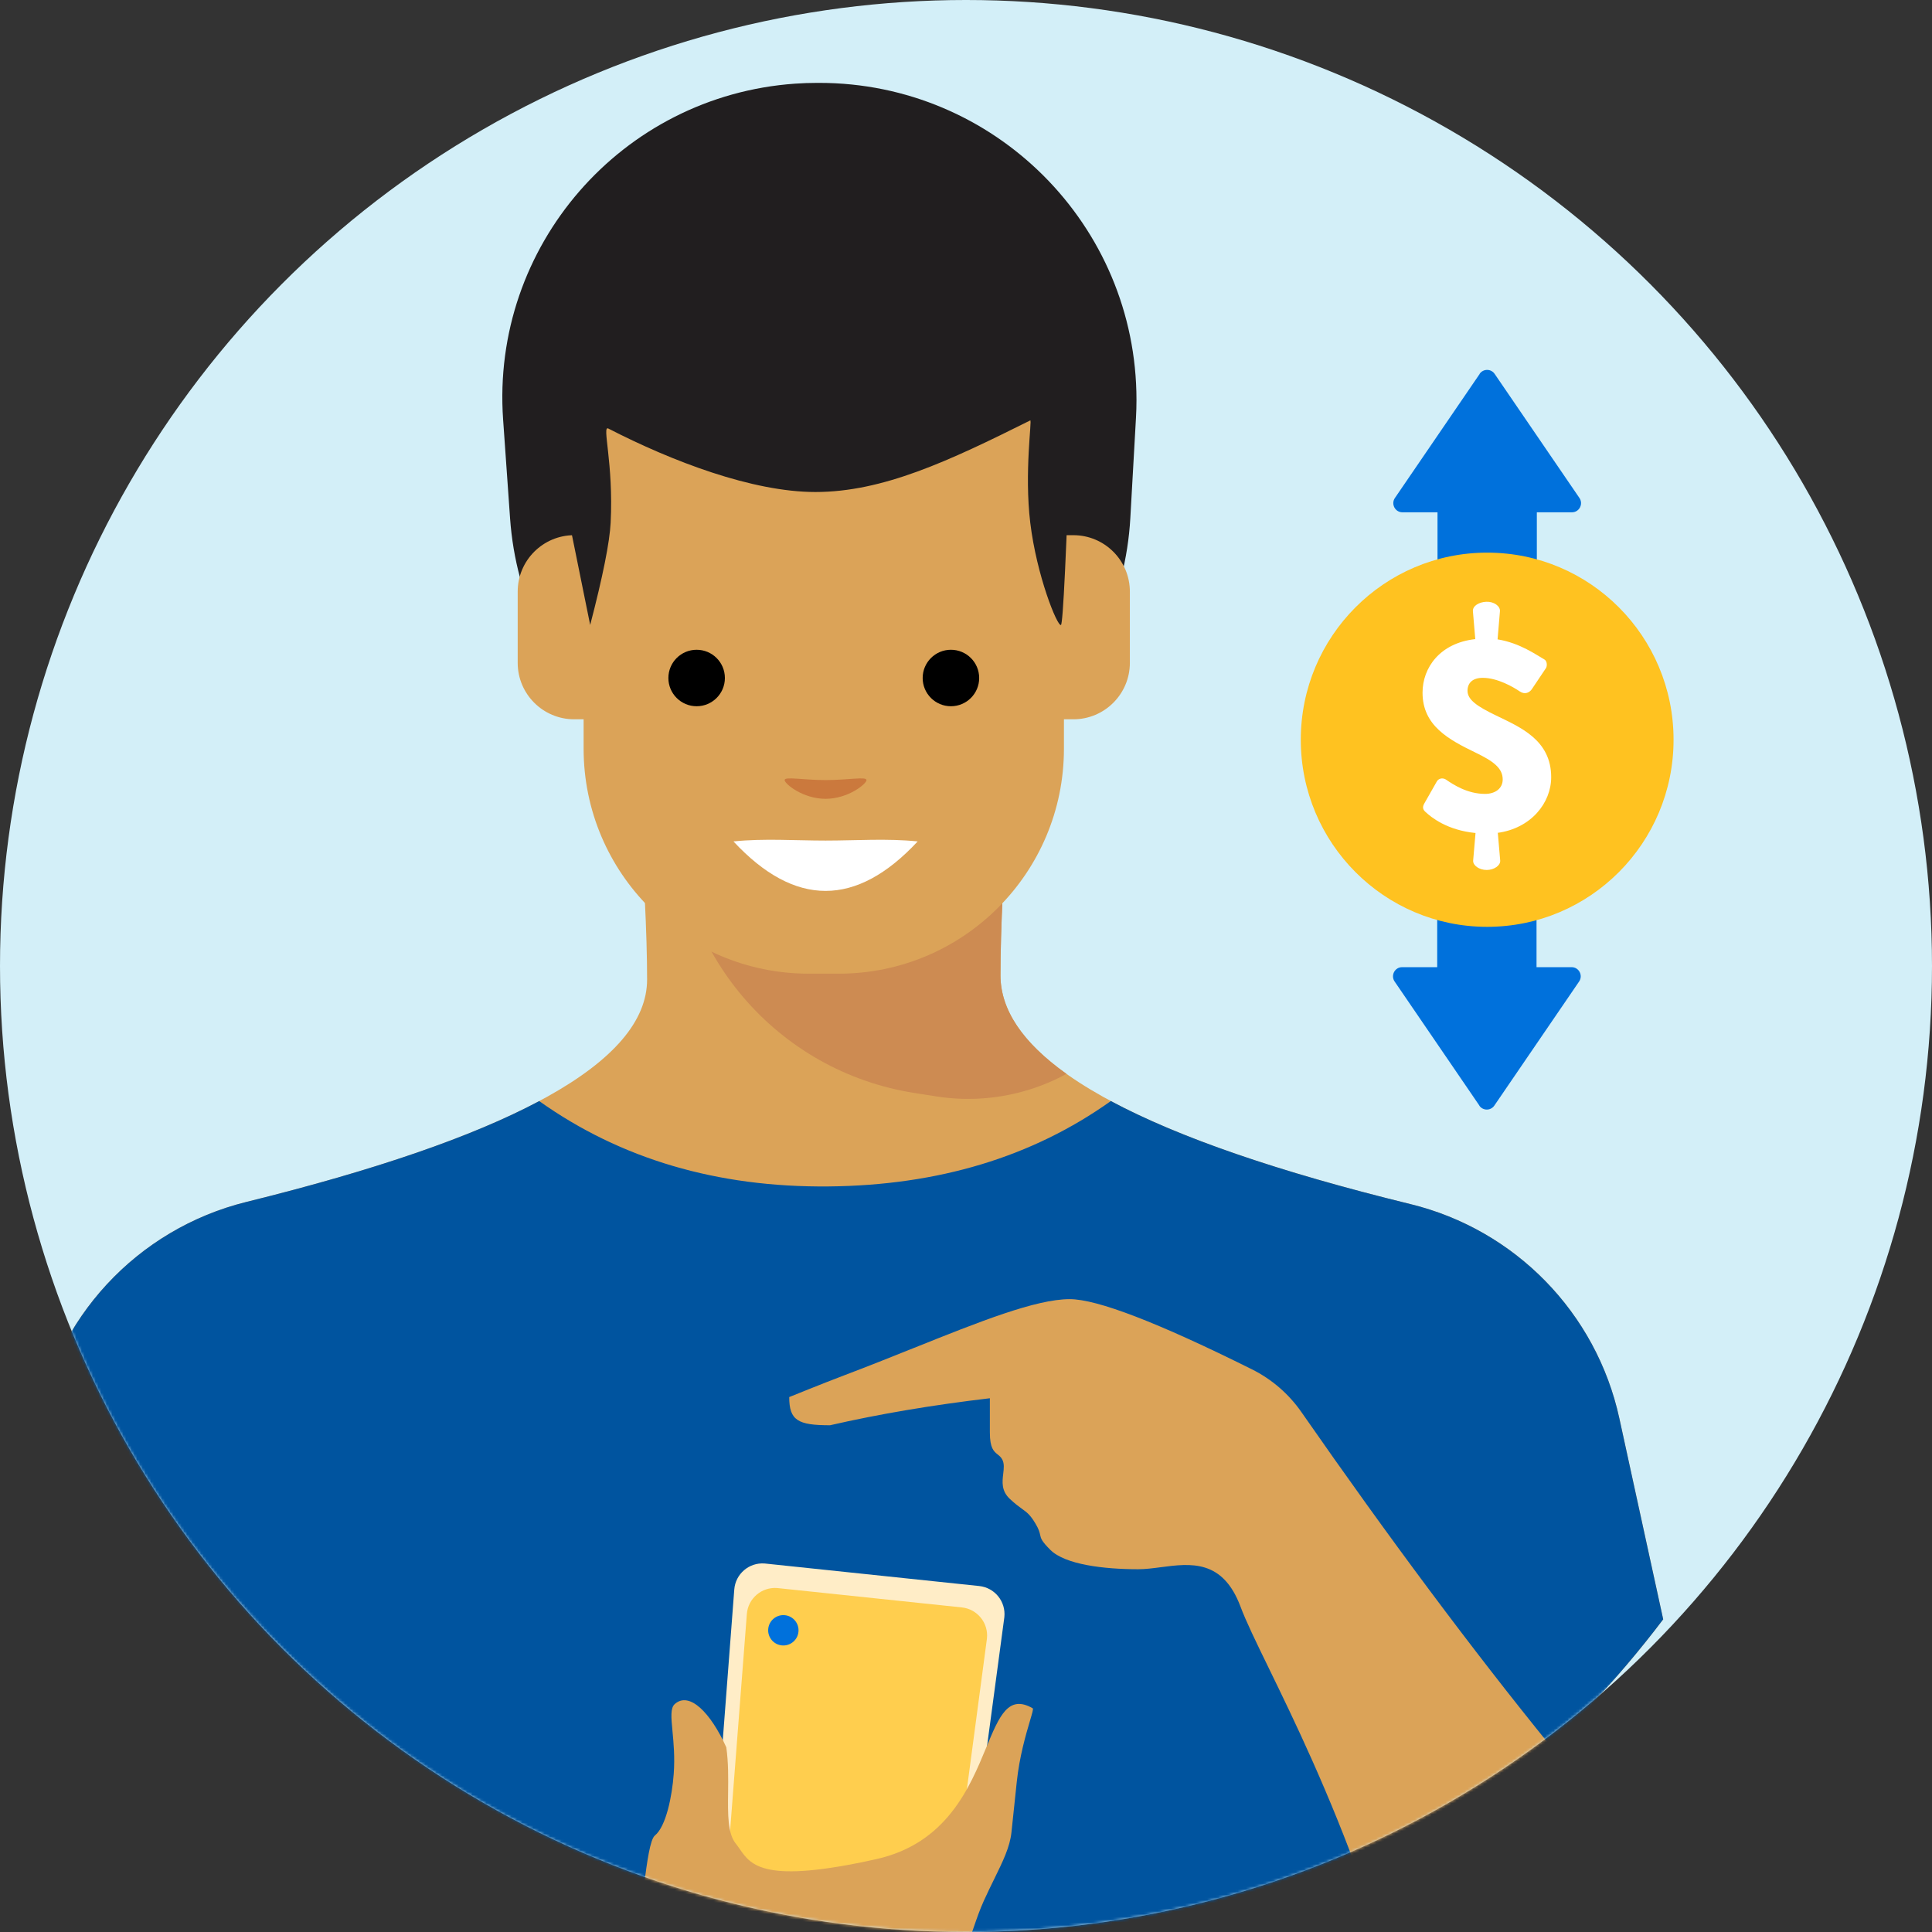 <?xml version="1.0" encoding="UTF-8"?> <svg xmlns="http://www.w3.org/2000/svg" width="697" height="697" viewBox="0 0 697 697" fill="none"><rect x="0" y="0" width="697" height="697" fill="#333333" stroke="none"/><circle cx="348.5" cy="348.5" r="348.5" fill="#D3EFF8"></circle><mask id="mask0_447_399" style="mask-type:alpha" maskUnits="userSpaceOnUse" x="0" y="0" width="697" height="697"><circle cx="348.5" cy="348.5" r="348.5" fill="#D9D9D9"></circle></mask><g mask="url(#mask0_447_399)"><mask id="mask1_447_399" style="mask-type:luminance" maskUnits="userSpaceOnUse" x="-64" y="-7" width="739" height="738"><path d="M674.443 -7H-64V731H674.443V-7Z" fill="white"></path></mask><g mask="url(#mask1_447_399)"><path fill-rule="evenodd" clip-rule="evenodd" d="M294.79 29.9H295.545C358.759 29.9 410.004 81.115 410.004 144.29C410.004 146.436 409.944 148.582 409.822 150.725L407.784 186.892C404.462 245.812 355.686 291.89 296.637 291.89C237.361 291.89 188.18 246.078 184.016 186.985L181.506 151.369C177.101 88.842 224.248 34.584 286.813 30.181C289.467 29.994 292.128 29.9 294.79 29.9Z" fill="#211E1F"></path><path d="M600.026 584.197L584.196 511.643C575.901 473.624 546.66 443.649 508.84 434.396C410.236 410.274 360.934 382.758 360.934 351.849C360.934 335.452 362.066 311.958 364.331 281.364L230.053 284.761C232.318 314.19 233.451 337.063 233.451 353.38C233.451 383.084 185.285 409.823 88.951 433.601C49.421 443.357 19.493 475.691 12.832 515.837L3.144 574.232C69.965 669.053 180.355 731 305.221 731C425.659 731 532.628 673.37 600.026 584.197Z" fill="#DBA358"></path><path d="M387.232 193.076H377.039C365.779 193.076 356.652 202.197 356.652 213.45V239.121C356.652 250.374 365.779 259.496 377.039 259.496H387.232C398.491 259.496 407.618 250.374 407.618 239.121V213.45C407.618 202.197 398.491 193.076 387.232 193.076Z" fill="#DBA358"></path><path d="M384.745 387.415C376.182 392.096 366.546 395.149 356.211 396.12C350.076 396.698 343.893 396.507 337.806 395.551L329.894 394.309C280.313 386.525 243.779 343.83 243.779 293.672V284.413L364.331 281.364C362.066 311.958 360.934 335.452 360.934 351.849C360.934 364.251 368.87 376.106 384.745 387.415Z" fill="#CD8B52"></path><path d="M600.026 584.196L584.196 511.643C575.901 473.623 546.659 443.648 508.839 434.396C461.397 422.79 425.368 410.398 400.752 397.221C372.459 417.383 338.505 427.651 298.89 428.025C258.742 428.404 223.953 418.14 194.527 397.234C170.479 410.042 135.287 422.163 88.951 433.6C49.42 443.357 19.492 475.69 12.832 515.837L3.144 574.231C69.965 669.053 180.355 731 305.221 731C425.659 731 532.628 673.37 600.026 584.196Z" fill="#00549F"></path><path d="M383.834 157.42C383.834 109.598 345.044 70.83 297.192 70.83H291.778C246.917 70.83 210.55 107.176 210.55 152.01V270.09C210.55 314.925 246.917 351.27 291.778 351.27H302.605C347.467 351.27 383.834 314.925 383.834 270.09V157.42Z" fill="#DBA358"></path><path d="M217.345 193.076H207.152C195.893 193.076 186.765 202.197 186.765 213.45V239.121C186.765 250.374 195.893 259.496 207.152 259.496H217.345C228.604 259.496 237.731 250.374 237.731 239.121V213.45C237.731 202.197 228.604 193.076 217.345 193.076Z" fill="#DBA358"></path><path fill-rule="evenodd" clip-rule="evenodd" d="M210.55 77.436L295.493 42.782L383.834 77.436L394.027 108.239L386.45 147.98C384.724 199.312 383.494 225.142 382.758 225.47C381.44 226.058 373.988 207.689 371.681 188.57C369.483 170.36 372.388 151.318 371.681 151.67C342.144 166.43 318.459 177.5 294.145 177.5C271.469 177.5 242.454 166.43 219.451 154.593C217.051 153.357 221.384 166.97 220.301 188.57C219.947 195.622 217.485 207.923 212.916 225.47L196.958 146.744L210.55 77.436Z" fill="#211E1F"></path><path d="M343.061 254.787C348.691 254.787 353.255 250.226 353.255 244.6C353.255 238.974 348.691 234.413 343.061 234.413C337.432 234.413 332.868 238.974 332.868 244.6C332.868 250.226 337.432 254.787 343.061 254.787Z" fill="black"></path><path d="M251.322 254.787C256.952 254.787 261.516 250.226 261.516 244.6C261.516 238.974 256.952 234.413 251.322 234.413C245.693 234.413 241.129 238.974 241.129 244.6C241.129 250.226 245.693 254.787 251.322 254.787Z" fill="black"></path><path fill-rule="evenodd" clip-rule="evenodd" d="M297.837 288.189C305.994 288.189 312.606 282.783 312.606 281.425C312.606 280.066 305.994 281.425 297.837 281.425C289.681 281.425 283.068 280.066 283.068 281.425C283.068 282.783 289.681 288.189 297.837 288.189Z" fill="#CB793D"></path><path d="M297.837 303.253C308.914 303.253 319.99 302.423 331.067 303.557C319.99 315.459 308.914 321.41 297.837 321.41C286.76 321.41 275.684 315.459 264.607 303.557C275.684 302.423 286.76 303.253 297.837 303.253Z" fill="white"></path><path d="M559.265 629.771C531.119 595.118 501.197 555.003 469.498 509.426C464.94 502.872 458.804 497.57 451.656 494.01C417.764 477.13 395.851 468.689 385.916 468.689C373.647 468.689 353.3 476.841 329.656 486.313C321.578 489.548 313.115 492.939 304.458 496.211C297.295 498.918 284.728 504.014 284.728 504.014C284.728 512.468 287.886 514.183 299.442 514.183C317.067 510.145 336.29 506.896 357.109 504.437V516.775C357.109 522.47 358.547 523.619 359.922 524.718C360.533 525.207 361.131 525.685 361.585 526.547C362.362 528.021 362.153 529.793 361.929 531.693C361.585 534.615 361.204 537.841 364.318 540.754C366.268 542.58 367.627 543.561 368.732 544.358C370.538 545.661 371.663 546.473 373.57 549.676C374.817 551.77 375.052 552.842 375.248 553.732C375.535 555.038 375.737 555.954 378.913 559.128C384.255 564.466 398.261 566.127 410.607 566.127C413.201 566.127 415.978 565.764 418.82 565.392C429.504 563.995 441.124 562.475 447.549 579.66C449.521 584.936 453.111 592.308 457.714 601.759C466.679 620.172 479.489 646.476 491.675 680.561C516.143 666.227 538.813 649.156 559.265 629.771Z" fill="#DBA358"></path><path fill-rule="evenodd" clip-rule="evenodd" d="M276.131 564.082L353.263 572.185C358.862 572.773 362.924 577.785 362.335 583.381C362.325 583.477 362.314 583.573 362.301 583.67L347.885 691.123L256.649 681.54L264.903 573.439C265.33 567.829 270.228 563.628 275.841 564.056C275.938 564.063 276.035 564.073 276.131 564.082Z" fill="#FFEDC7"></path><path fill-rule="evenodd" clip-rule="evenodd" d="M280.666 572.936L346.985 579.902C352.584 580.491 356.645 585.503 356.057 591.098C356.048 591.192 356.036 591.285 356.024 591.377L342.95 689.567L261.801 681.043L269.438 582.283C269.872 576.673 274.774 572.477 280.387 572.911C280.48 572.918 280.573 572.927 280.666 572.936Z" fill="#FFCE4E"></path><path d="M282.032 593.601C285.041 593.917 287.737 591.736 288.053 588.729C288.369 585.722 286.186 583.028 283.178 582.713C280.169 582.396 277.474 584.578 277.158 587.584C276.841 590.592 279.024 593.285 282.032 593.601Z" fill="#0071DC"></path><path d="M294.905 730.859C294.986 730.824 295.066 730.789 295.147 730.754C316.27 721.607 324.391 719.359 329.806 717.861C333.674 716.791 336.159 716.102 341.018 713.555C346.56 709.069 348.821 702.491 351.262 695.39C352.356 692.205 353.487 688.916 354.967 685.663C356.247 682.847 357.499 680.293 358.662 677.921C361.838 671.443 364.343 666.333 364.901 661.02L366.811 642.872C367.782 633.635 370.165 625.578 371.572 620.824C372.377 618.105 372.862 616.467 372.58 616.304C363.768 611.206 360.507 619.088 355.826 630.401C349.824 644.906 341.487 665.053 316.122 670.715C275.671 679.743 270.973 672.973 266.908 667.116C266.436 666.436 265.972 665.768 265.462 665.138C262.497 661.48 262.579 654.603 262.674 646.672C262.736 641.49 262.803 635.857 262.029 630.379C256.469 618.046 248.751 610.023 243.428 614.767C241.815 616.205 242.137 619.593 242.609 624.538C243.003 628.672 243.5 633.896 243.056 639.978C242.471 648.004 240.28 658.938 236.266 662.186C234.521 663.598 233.432 671.825 232.399 679.63C231.442 686.853 230.534 693.714 229.199 694.47C213.768 703.511 200.738 709.032 188.902 712.316C222.369 723.409 257.959 729.846 294.905 730.859Z" fill="#DBA358"></path></g></g><path d="M533.834 134.876L503.241 179.65C501.75 181.827 503.286 184.821 505.952 184.821L518.605 184.821L518.605 236.217C518.605 237.805 519.916 239.121 521.497 239.121L551.548 239.121C553.129 239.121 554.44 237.805 554.44 236.217L554.44 184.821L567.093 184.821C569.759 184.821 571.295 181.827 569.804 179.65L539.211 134.876C537.901 132.971 535.099 132.971 533.788 134.876L533.834 134.876Z" fill="#0071DC"></path><path d="M533.721 398.866L503.129 354.093C501.637 351.915 503.174 348.921 505.84 348.921L518.493 348.921L518.493 297.526C518.493 295.938 519.803 294.622 521.385 294.622L551.435 294.622C553.017 294.622 554.327 295.938 554.327 297.526L554.327 348.921L566.98 348.921C569.646 348.921 571.183 351.915 569.692 354.093L539.099 398.866C537.788 400.771 534.987 400.771 533.676 398.866L533.721 398.866Z" fill="#0071DC"></path><path d="M536.523 334.371C573.659 334.371 603.763 304.15 603.763 266.871C603.763 229.592 573.659 199.371 536.523 199.371C499.387 199.371 469.281 229.592 469.281 266.871C469.281 304.15 499.387 334.371 536.523 334.371Z" fill="#FFC220"></path><path d="M540.364 300.519L541.224 310.499C541.314 312.223 539.054 313.856 536.343 313.856C533.632 313.856 531.372 312.223 531.462 310.499L532.32 300.519C522.063 299.521 516.324 294.849 514.245 292.898C513.386 292.127 513.071 291.265 513.794 289.95L518.358 281.92C519.126 280.605 520.753 280.605 521.702 281.285C524.413 283.145 529.474 286.411 535.755 286.411C539.415 286.411 542.127 284.461 542.127 281.195C542.127 277.067 538.647 274.572 532.366 271.532C522.741 266.86 513.206 261.87 513.206 249.894C513.206 240.867 519.487 231.976 532.23 230.57L531.372 220.454C531.281 218.594 533.541 217.188 536.252 217.097C538.964 217.006 541.223 218.639 541.133 220.454L540.274 230.66C548.408 231.976 554.327 236.331 557.174 237.918C558.259 238.554 558.169 240.413 557.717 241.048L552.61 248.669C551.842 249.758 550.215 250.756 548.272 249.441C546.013 247.898 540.274 244.541 534.942 244.541C531.146 244.541 529.429 246.492 529.429 249.214C529.429 252.48 532.999 254.884 539.687 258.105C548.363 262.324 559.615 266.905 559.615 280.378C559.615 289.632 552.384 298.841 540.228 300.474L540.364 300.519Z" fill="white"></path></svg> 